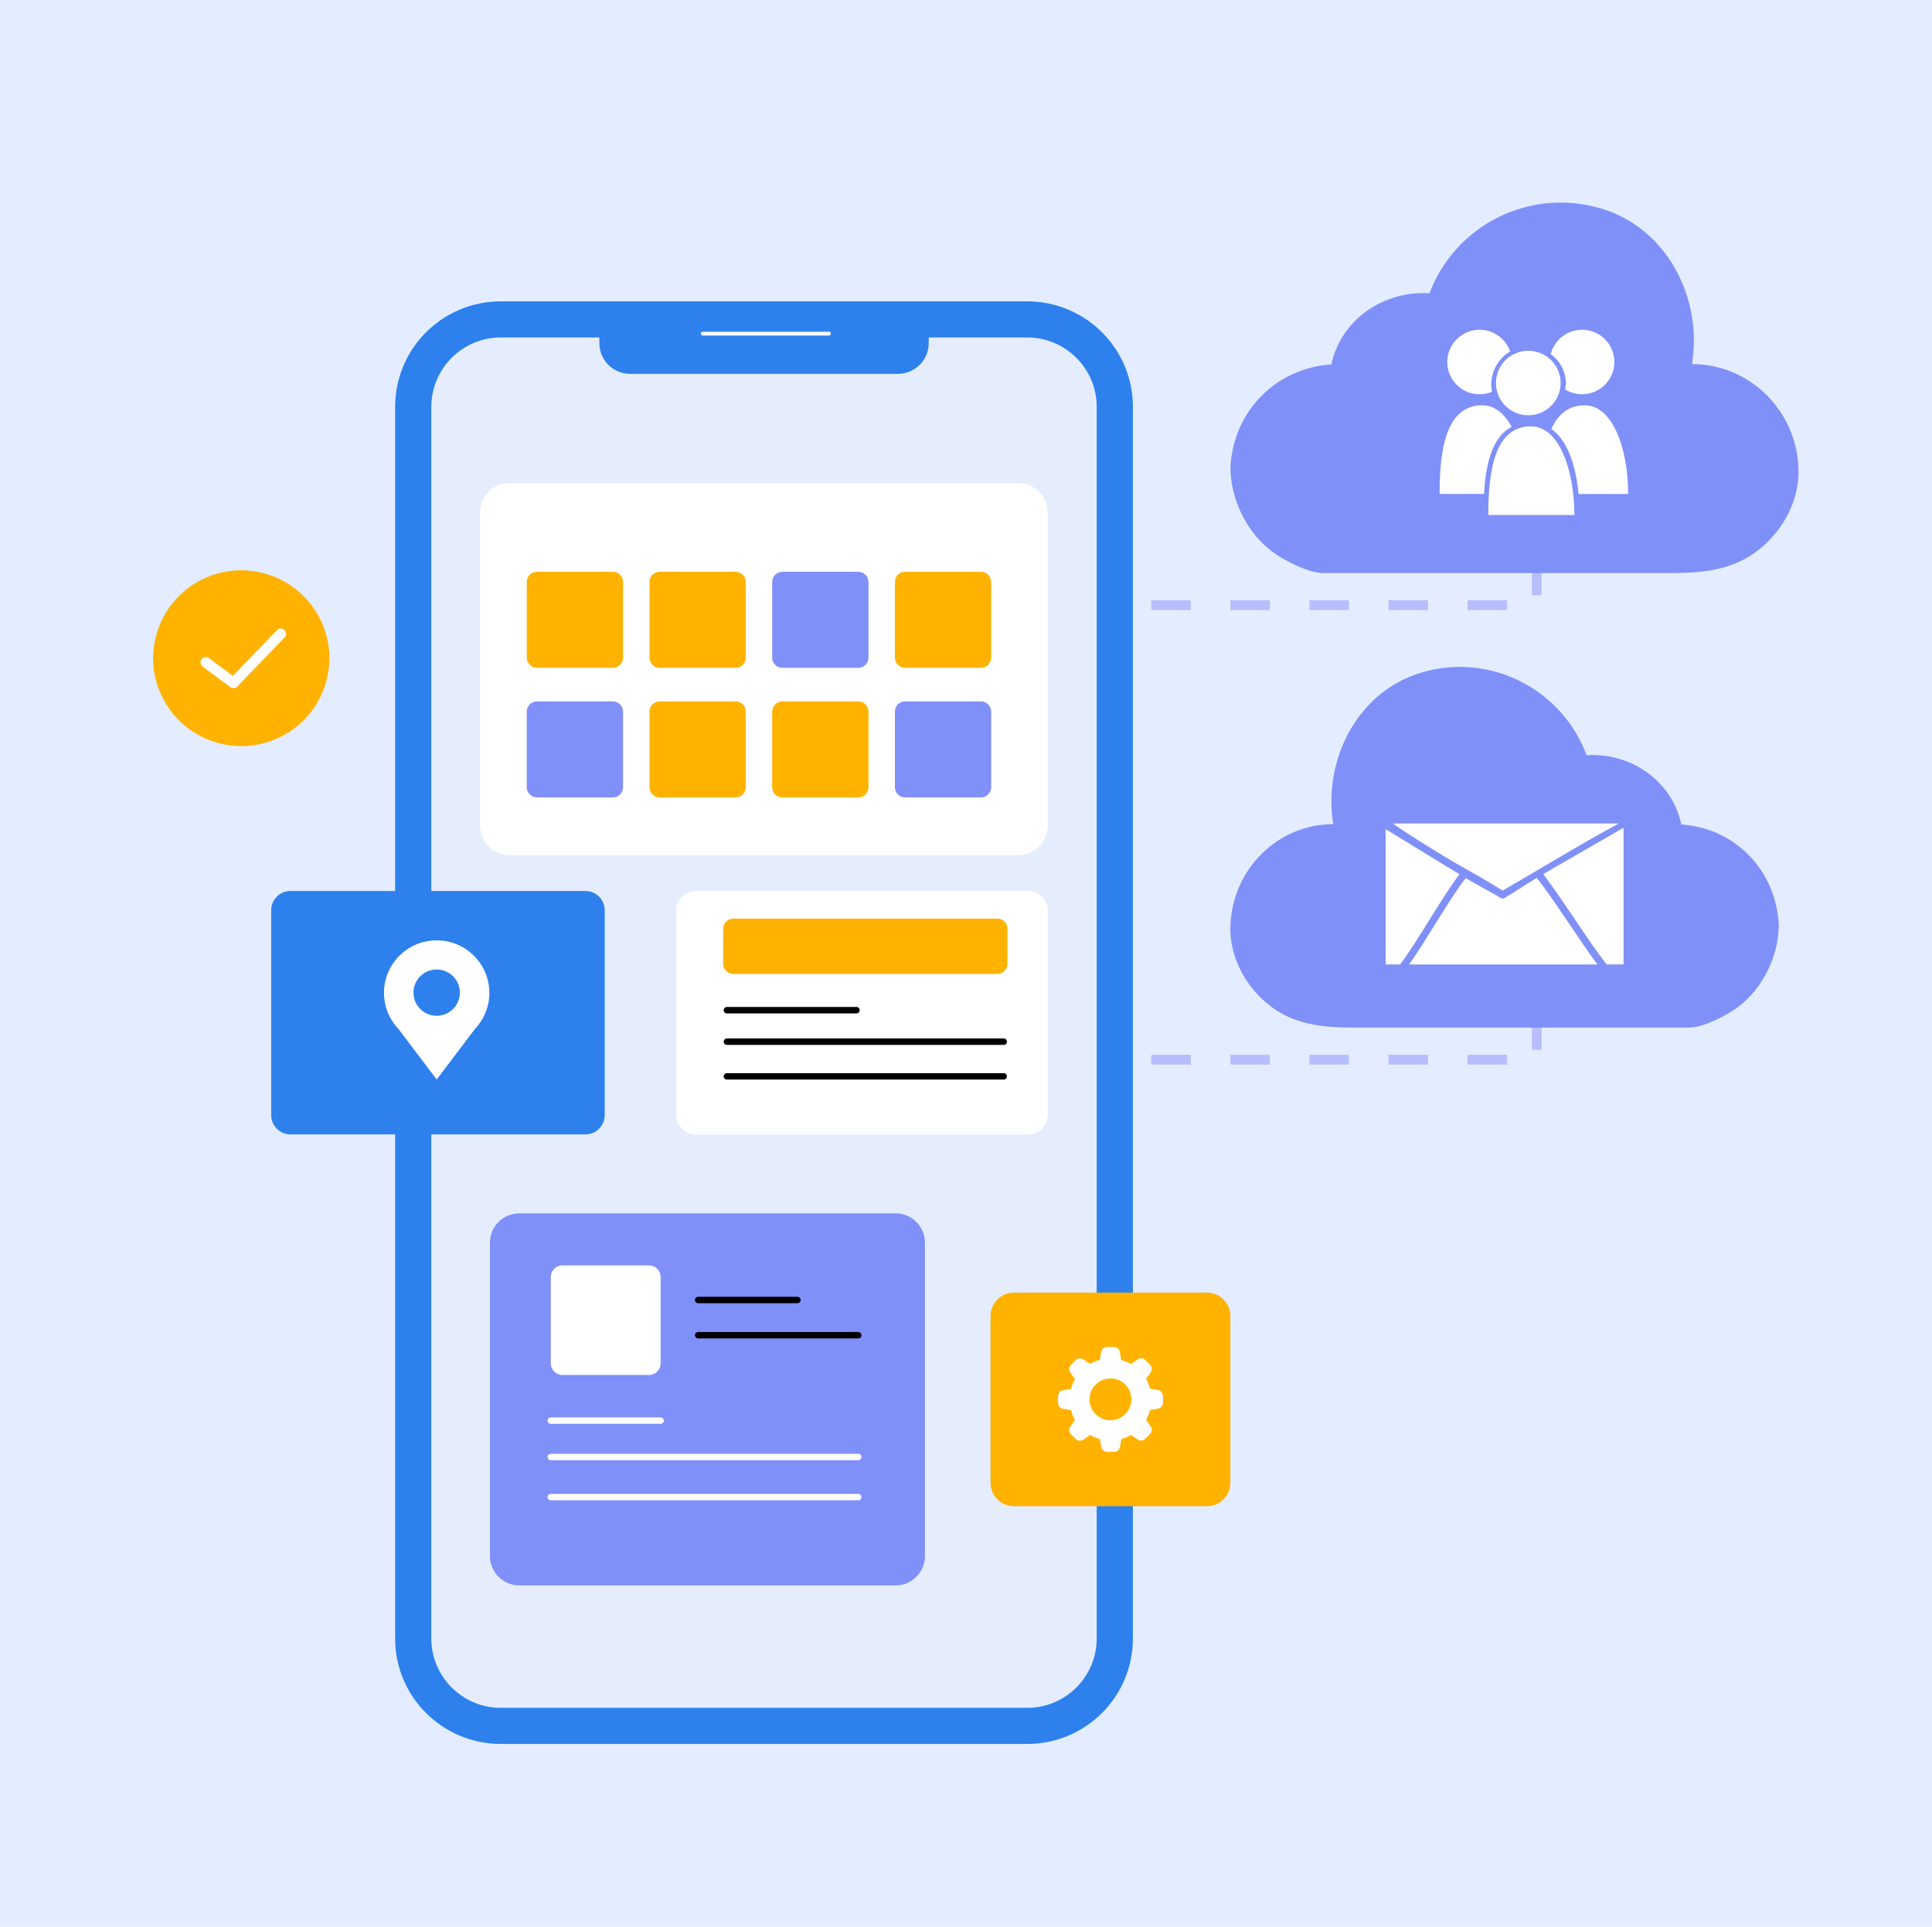<svg width="391" height="390" viewBox="0 0 391 390" fill="none" xmlns="http://www.w3.org/2000/svg">
<rect width="391" height="390" fill="#E3EDFF"/>
<g filter="url(#filter0_d_8236_304)">
<path d="M309 94.5V120.5H209.5" stroke="#B7BEFF" stroke-width="2" stroke-dasharray="8 8"/>
<path d="M309 186.5V212.5H209.5" stroke="#B7BEFF" stroke-width="2" stroke-dasharray="8 8"/>
<path d="M205.878 59H99.358C87.543 59 77.966 68.554 77.966 80.34V329.66C77.966 341.446 87.543 351 99.358 351H205.878C217.692 351 227.269 341.446 227.269 329.66V80.34C227.269 68.554 217.692 59 205.878 59Z" fill="#E5EDFD"/>
<path d="M205.886 66.308C213.64 66.308 219.951 72.605 219.951 80.34V329.667C219.951 337.403 213.64 343.699 205.886 343.699H99.358C91.603 343.699 85.292 337.403 85.292 329.667V80.34C85.292 72.605 91.603 66.308 99.358 66.308H205.886ZM205.886 59H99.358C87.546 59 77.966 68.557 77.966 80.34V329.667C77.966 341.451 87.546 351.008 99.358 351.008H205.886C217.697 351.008 227.277 341.451 227.277 329.667V80.34C227.277 68.557 217.697 59 205.886 59Z" fill="#2E81ED"/>
<path d="M185.952 59.735H119.299V67.47C119.299 70.896 122.086 73.677 125.52 73.677H179.731C183.164 73.677 185.952 70.896 185.952 67.47V59.735Z" fill="#2E81ED"/>
<path d="M140.217 65.536H165.77" stroke="white" stroke-width="0.76" stroke-linecap="round" stroke-linejoin="round"/>
<path d="M179.235 243.603H103.114C99.824 243.603 97.156 246.264 97.156 249.547V312.975C97.156 316.257 99.824 318.919 103.114 318.919H179.235C182.525 318.919 185.193 316.257 185.193 312.975V249.547C185.193 246.264 182.525 243.603 179.235 243.603Z" fill="#8090F9"/>
<path d="M129.337 254.141H111.837C110.53 254.141 109.471 255.198 109.471 256.502V273.96C109.471 275.264 110.53 276.321 111.837 276.321H129.337C130.644 276.321 131.703 275.264 131.703 273.96V256.502C131.703 255.198 130.644 254.141 129.337 254.141Z" fill="white"/>
<path d="M139.292 261.142H159.384" stroke="black" stroke-width="1.3" stroke-linecap="round" stroke-linejoin="round"/>
<path d="M139.292 268.278H171.691" stroke="black" stroke-width="1.3" stroke-linecap="round" stroke-linejoin="round"/>
<path d="M109.471 285.556H131.703" stroke="white" stroke-width="1.3" stroke-linecap="round" stroke-linejoin="round"/>
<path d="M109.471 292.924H171.691" stroke="white" stroke-width="1.3" stroke-linecap="round" stroke-linejoin="round"/>
<path d="M109.471 301.042H171.691" stroke="white" stroke-width="1.3" stroke-linecap="round" stroke-linejoin="round"/>
<path d="M64.17 135.358C66.455 125.802 60.543 116.208 50.965 113.928C41.387 111.648 31.769 117.546 29.484 127.101C27.199 136.657 33.111 146.251 42.689 148.531C52.267 150.811 61.885 144.913 64.17 135.358Z" fill="#FFB200"/>
<path d="M39.647 132.075L45.244 136.213L54.832 126.288" stroke="white" stroke-width="2.14" stroke-linecap="round" stroke-linejoin="round"/>
<path d="M116.481 178.353H56.785C54.632 178.353 52.886 180.095 52.886 182.243V223.732C52.886 225.88 54.632 227.622 56.785 227.622H116.481C118.635 227.622 120.381 225.88 120.381 223.732V182.243C120.381 180.095 118.635 178.353 116.481 178.353Z" fill="#2E81ED"/>
<path d="M97.036 198.981C97.036 193.104 92.265 188.345 86.374 188.345C80.483 188.345 75.712 193.104 75.712 198.981C75.712 200.945 76.253 202.774 77.185 204.355L77.215 204.393C77.621 205.082 78.102 205.72 78.65 206.297L86.382 216.506L94.098 206.304C94.654 205.72 95.142 205.075 95.548 204.385L95.571 204.355C96.502 202.774 97.043 200.945 97.043 198.981H97.036ZM86.374 203.613C83.782 203.613 81.678 201.515 81.678 198.929C81.678 196.343 83.782 194.244 86.374 194.244C88.966 194.244 91.07 196.343 91.07 198.929C91.07 201.515 88.966 203.613 86.374 203.613Z" fill="white"/>
<path d="M204.075 95.789H101.123C97.832 95.789 95.165 98.45 95.165 101.733V165.161C95.165 168.443 97.832 171.105 101.123 171.105H204.075C207.365 171.105 210.033 168.443 210.033 165.161V101.733C210.033 98.45 207.365 95.789 204.075 95.789Z" fill="white"/>
<path d="M122.026 113.741H106.683C105.538 113.741 104.609 114.667 104.609 115.81V131.116C104.609 132.258 105.538 133.184 106.683 133.184H122.026C123.171 133.184 124.1 132.258 124.1 131.116V115.81C124.1 114.667 123.171 113.741 122.026 113.741Z" fill="#FFB200"/>
<path d="M146.858 113.741H131.516C130.37 113.741 129.442 114.667 129.442 115.81V131.116C129.442 132.258 130.37 133.184 131.516 133.184H146.858C148.004 133.184 148.932 132.258 148.932 131.116V115.81C148.932 114.667 148.004 113.741 146.858 113.741Z" fill="#FFB200"/>
<path d="M171.691 113.741H156.348C155.203 113.741 154.274 114.667 154.274 115.81V131.116C154.274 132.258 155.203 133.184 156.348 133.184H171.691C172.836 133.184 173.765 132.258 173.765 131.116V115.81C173.765 114.667 172.836 113.741 171.691 113.741Z" fill="#8090F9"/>
<path d="M196.523 113.741H181.181C180.035 113.741 179.107 114.667 179.107 115.81V131.116C179.107 132.258 180.035 133.184 181.181 133.184H196.523C197.669 133.184 198.597 132.258 198.597 131.116V115.81C198.597 114.667 197.669 113.741 196.523 113.741Z" fill="#FFB200"/>
<path d="M122.026 139.975H106.683C105.538 139.975 104.609 140.902 104.609 142.044V157.35C104.609 158.493 105.538 159.419 106.683 159.419H122.026C123.171 159.419 124.1 158.493 124.1 157.35V142.044C124.1 140.902 123.171 139.975 122.026 139.975Z" fill="#8090F9"/>
<path d="M146.858 139.975H131.516C130.37 139.975 129.442 140.902 129.442 142.044V157.35C129.442 158.493 130.37 159.419 131.516 159.419H146.858C148.004 159.419 148.932 158.493 148.932 157.35V142.044C148.932 140.902 148.004 139.975 146.858 139.975Z" fill="#FFB200"/>
<path d="M171.691 139.975H156.348C155.203 139.975 154.274 140.902 154.274 142.044V157.35C154.274 158.493 155.203 159.419 156.348 159.419H171.691C172.836 159.419 173.765 158.493 173.765 157.35V142.044C173.765 140.902 172.836 139.975 171.691 139.975Z" fill="#FFB200"/>
<path d="M196.523 139.975H181.181C180.035 139.975 179.107 140.902 179.107 142.044V157.35C179.107 158.493 180.035 159.419 181.181 159.419H196.523C197.669 159.419 198.597 158.493 198.597 157.35V142.044C198.597 140.902 197.669 139.975 196.523 139.975Z" fill="#8090F9"/>
<path d="M206.133 178.353H138.781C136.628 178.353 134.882 180.095 134.882 182.243V223.732C134.882 225.88 136.628 227.622 138.781 227.622H206.133C208.287 227.622 210.033 225.88 210.033 223.732V182.243C210.033 180.095 208.287 178.353 206.133 178.353Z" fill="white"/>
<path d="M199.822 183.945H146.43C145.285 183.945 144.356 184.871 144.356 186.014V193.075C144.356 194.217 145.285 195.143 146.43 195.143H199.822C200.967 195.143 201.896 194.217 201.896 193.075V186.014C201.896 184.871 200.967 183.945 199.822 183.945Z" fill="#FFB200"/>
<path d="M145.108 202.481H171.33" stroke="black" stroke-width="1.3" stroke-linecap="round" stroke-linejoin="round"/>
<path d="M145.108 208.853H201.137" stroke="black" stroke-width="1.3" stroke-linecap="round" stroke-linejoin="round"/>
<path d="M145.108 215.876H201.137" stroke="black" stroke-width="1.3" stroke-linecap="round" stroke-linejoin="round"/>
<path d="M242.259 259.643H203.211C200.592 259.643 198.469 261.761 198.469 264.373V298.156C198.469 300.768 200.592 302.885 203.211 302.885H242.259C244.877 302.885 247 300.768 247 298.156V264.373C247 261.761 244.877 259.643 242.259 259.643Z" fill="#FFB200"/>
<path d="M232.348 279.379L230.755 279.102C230.568 278.412 230.29 277.745 229.936 277.123L230.868 275.803C231.206 275.316 231.154 274.657 230.733 274.237L229.779 273.285C229.35 272.873 228.689 272.828 228.208 273.173L226.886 274.102C226.262 273.742 225.594 273.465 224.902 273.285L224.632 271.658C224.534 271.081 224.038 270.654 223.452 270.646H222.077C221.484 270.646 220.973 271.074 220.867 271.658L220.589 273.247C219.898 273.435 219.23 273.712 218.606 274.065L217.283 273.18C216.795 272.843 216.134 272.895 215.713 273.315L214.759 274.267C214.338 274.687 214.278 275.346 214.624 275.833L215.555 277.153C215.195 277.775 214.917 278.442 214.736 279.132L213.143 279.409C212.557 279.514 212.129 280.016 212.129 280.616V281.965C212.129 282.557 212.557 283.067 213.143 283.172L214.736 283.449C214.924 284.139 215.202 284.806 215.555 285.428L214.624 286.747C214.286 287.234 214.338 287.894 214.759 288.314L215.713 289.266C216.134 289.685 216.795 289.745 217.283 289.401L218.606 288.471C219.23 288.831 219.898 289.108 220.589 289.288L220.867 290.877C220.973 291.462 221.476 291.889 222.077 291.889H223.445C224.038 291.889 224.549 291.462 224.654 290.877L224.932 289.288C225.624 289.101 226.292 288.823 226.916 288.471L228.208 289.378C228.697 289.715 229.358 289.663 229.779 289.243L230.733 288.291C231.154 287.871 231.214 287.212 230.868 286.725L229.936 285.39C230.297 284.768 230.575 284.101 230.755 283.412L232.348 283.134C232.934 283.029 233.363 282.527 233.363 281.927V280.578C233.363 279.986 232.934 279.476 232.348 279.379ZM222.731 285.48C220.394 285.48 218.493 283.591 218.493 281.253C218.493 278.922 220.387 277.025 222.731 277.025C225.068 277.025 226.969 278.914 226.969 281.253C226.969 281.26 226.969 281.268 226.969 281.275C226.954 283.599 225.06 285.473 222.731 285.473V285.48Z" fill="white"/>
<path d="M247.03 92.319C247.728 81.092 256.313 72.513 267.431 71.764C269.448 62.588 278.093 56.801 287.3 57.36C292.54 43.478 307.708 35.861 322.132 40.233C335.533 44.296 342.593 58.51 340.424 71.704C352.012 71.681 361.545 81.024 361.985 92.765C362.22 98.999 359.126 104.922 354.431 108.878C348.948 113.501 342.601 114 335.73 114H265.952C263.169 114 259.71 112.275 257.352 110.906C252.081 107.85 248.562 102.327 247.394 96.442C247.159 95.246 247.061 94.013 247.008 92.795C247.008 92.629 247.008 92.47 247.038 92.319H247.03Z" fill="#8090F9"/>
<path d="M251.019 92.787C251.019 83.301 258.732 75.592 268.257 75.592C269.198 75.592 270.115 75.691 271.01 75.834C271.01 75.751 271.01 75.675 271.01 75.592C271.01 67.619 277.487 61.135 285.495 61.135C287.118 61.135 288.68 61.408 290.129 61.914C292.275 51.044 301.868 42.851 313.388 42.851C326.478 42.851 337.087 53.442 337.087 66.484C337.087 70.138 336.261 73.595 334.789 76.659C336.647 75.97 338.65 75.585 340.743 75.585C350.268 75.585 357.988 83.293 357.988 92.78C357.988 102.267 350.268 109.983 340.743 109.983H265.944V109.809C257.511 108.667 251.027 101.495 251.027 92.78L251.019 92.787Z" fill="#8090F9"/>
<path d="M313.843 75.532C313.843 79.132 310.916 82.06 307.298 82.06C303.681 82.06 300.754 79.14 300.754 75.532C300.754 71.923 303.681 69.003 307.298 69.003C310.916 69.003 313.843 71.931 313.843 75.532Z" fill="white"/>
<path d="M316.626 102.244H299.207C299.207 93.173 300.526 84.3 307.852 84.3C313.54 84.3 316.626 93.173 316.626 102.244Z" fill="white"/>
<path d="M318.174 64.751C315.11 64.751 312.539 66.862 311.833 69.699C313.608 70.947 314.761 72.952 314.92 75.35C314.935 75.403 314.943 75.464 314.935 75.524C314.935 75.592 314.935 75.645 314.92 75.706C314.897 76.084 314.837 76.455 314.753 76.833C315.754 77.446 316.922 77.801 318.174 77.801C321.791 77.801 324.718 74.881 324.718 71.272C324.718 67.664 321.791 64.744 318.174 64.744V64.751Z" fill="white"/>
<path d="M317.491 97.992H327.509C327.509 88.914 324.422 80.048 318.727 80.048C315.352 80.048 313.259 81.932 311.97 84.844C315.587 87.318 316.998 93.166 317.483 97.992H317.491Z" fill="white"/>
<path d="M299.798 75.532C299.919 72.922 301.383 70.395 303.628 69.147C302.741 66.59 300.314 64.751 297.447 64.751C293.83 64.751 290.902 67.672 290.902 71.28C290.902 74.889 293.83 77.809 297.447 77.809C298.342 77.809 299.199 77.627 299.973 77.302C299.836 76.742 299.768 76.152 299.798 75.539V75.532Z" fill="white"/>
<path d="M303.931 84.406C302.475 81.735 300.488 80.04 297.993 80.04C290.675 80.04 289.348 88.914 289.348 97.985H298.342C298.615 92.833 299.692 86.546 303.924 84.406H303.931Z" fill="white"/>
<path d="M357.97 184.897C357.295 173.97 349.012 165.618 338.281 164.888C336.336 155.958 327.993 150.323 319.106 150.87C314.047 137.359 299.407 129.939 285.481 134.196C272.553 138.149 265.732 151.985 267.828 164.827C256.643 164.807 247.433 173.909 247.01 185.333C246.788 191.394 249.771 197.161 254.305 201.013C259.595 205.514 265.722 206 272.352 206H339.712C342.402 206 345.737 204.318 348.014 202.99C353.103 200.01 356.499 194.638 357.627 188.911C357.859 187.745 357.95 186.549 358 185.363C358 185.201 358 185.049 357.97 184.907V184.897Z" fill="#8090F9"/>
<path d="M354.121 185.353C354.121 176.119 346.674 168.618 337.485 168.618C336.578 168.618 335.691 168.72 334.825 168.851C334.825 168.77 334.825 168.689 334.825 168.618C334.825 160.854 328.567 154.549 320.849 154.549C319.287 154.549 317.776 154.813 316.375 155.31C314.309 144.728 305.039 136.75 293.925 136.75C281.29 136.75 271.052 147.059 271.052 159.759C271.052 163.317 271.848 166.672 273.269 169.662C271.475 168.993 269.541 168.618 267.525 168.618C258.336 168.618 250.879 176.119 250.879 185.353C250.879 194.587 258.326 202.098 267.525 202.098H339.712V201.925C347.853 200.81 354.111 193.837 354.111 185.353H354.121Z" fill="#8090F9"/>
<path d="M301.714 179.768C299.517 178.42 296.837 177.082 294.641 175.754C291.809 179.231 286.539 188.495 283.184 193.229H321.302C317.876 188.698 311.931 179.261 309.019 175.713C306.672 177.061 304.828 178.42 302.47 179.778C302.248 179.91 301.946 179.92 301.724 179.778L301.714 179.768Z" fill="white"/>
<path d="M279.899 164.696C283.133 166.976 286.852 169.247 290.58 171.527C293.351 173.22 296.615 174.913 299.376 176.605C300.203 177.102 301.029 177.609 301.855 178.116C301.956 178.177 302.036 178.227 302.097 178.268C309.926 173.747 317.262 169.226 325.585 164.696H279.899Z" fill="white"/>
<path d="M310.309 174.953C313.564 179.048 320.063 189.407 323.166 193.218H326.572V165.547C321.151 168.679 315.72 171.811 310.299 174.943L310.309 174.953Z" fill="white"/>
<path d="M293.371 174.973C288.393 171.933 283.405 168.882 278.428 165.841V193.218H281.36C284.544 189.073 290.257 178.947 293.371 174.963V174.973Z" fill="white"/>
</g>
<defs>
<filter id="filter0_d_8236_304" x="25.993" y="36" width="343.007" height="322.007" filterUnits="userSpaceOnUse" color-interpolation-filters="sRGB">
<feFlood flood-opacity="0" result="BackgroundImageFix"/>
<feColorMatrix in="SourceAlpha" type="matrix" values="0 0 0 0 0 0 0 0 0 0 0 0 0 0 0 0 0 0 127 0" result="hardAlpha"/>
<feOffset dx="2" dy="2"/>
<feGaussianBlur stdDeviation="2.5"/>
<feComposite in2="hardAlpha" operator="out"/>
<feColorMatrix type="matrix" values="0 0 0 0 0.359 0 0 0 0 0.446 0 0 0 0 0.608 0 0 0 0.15 0"/>
<feBlend mode="normal" in2="BackgroundImageFix" result="effect1_dropShadow_8236_304"/>
<feBlend mode="normal" in="SourceGraphic" in2="effect1_dropShadow_8236_304" result="shape"/>
</filter>
</defs>
</svg>
